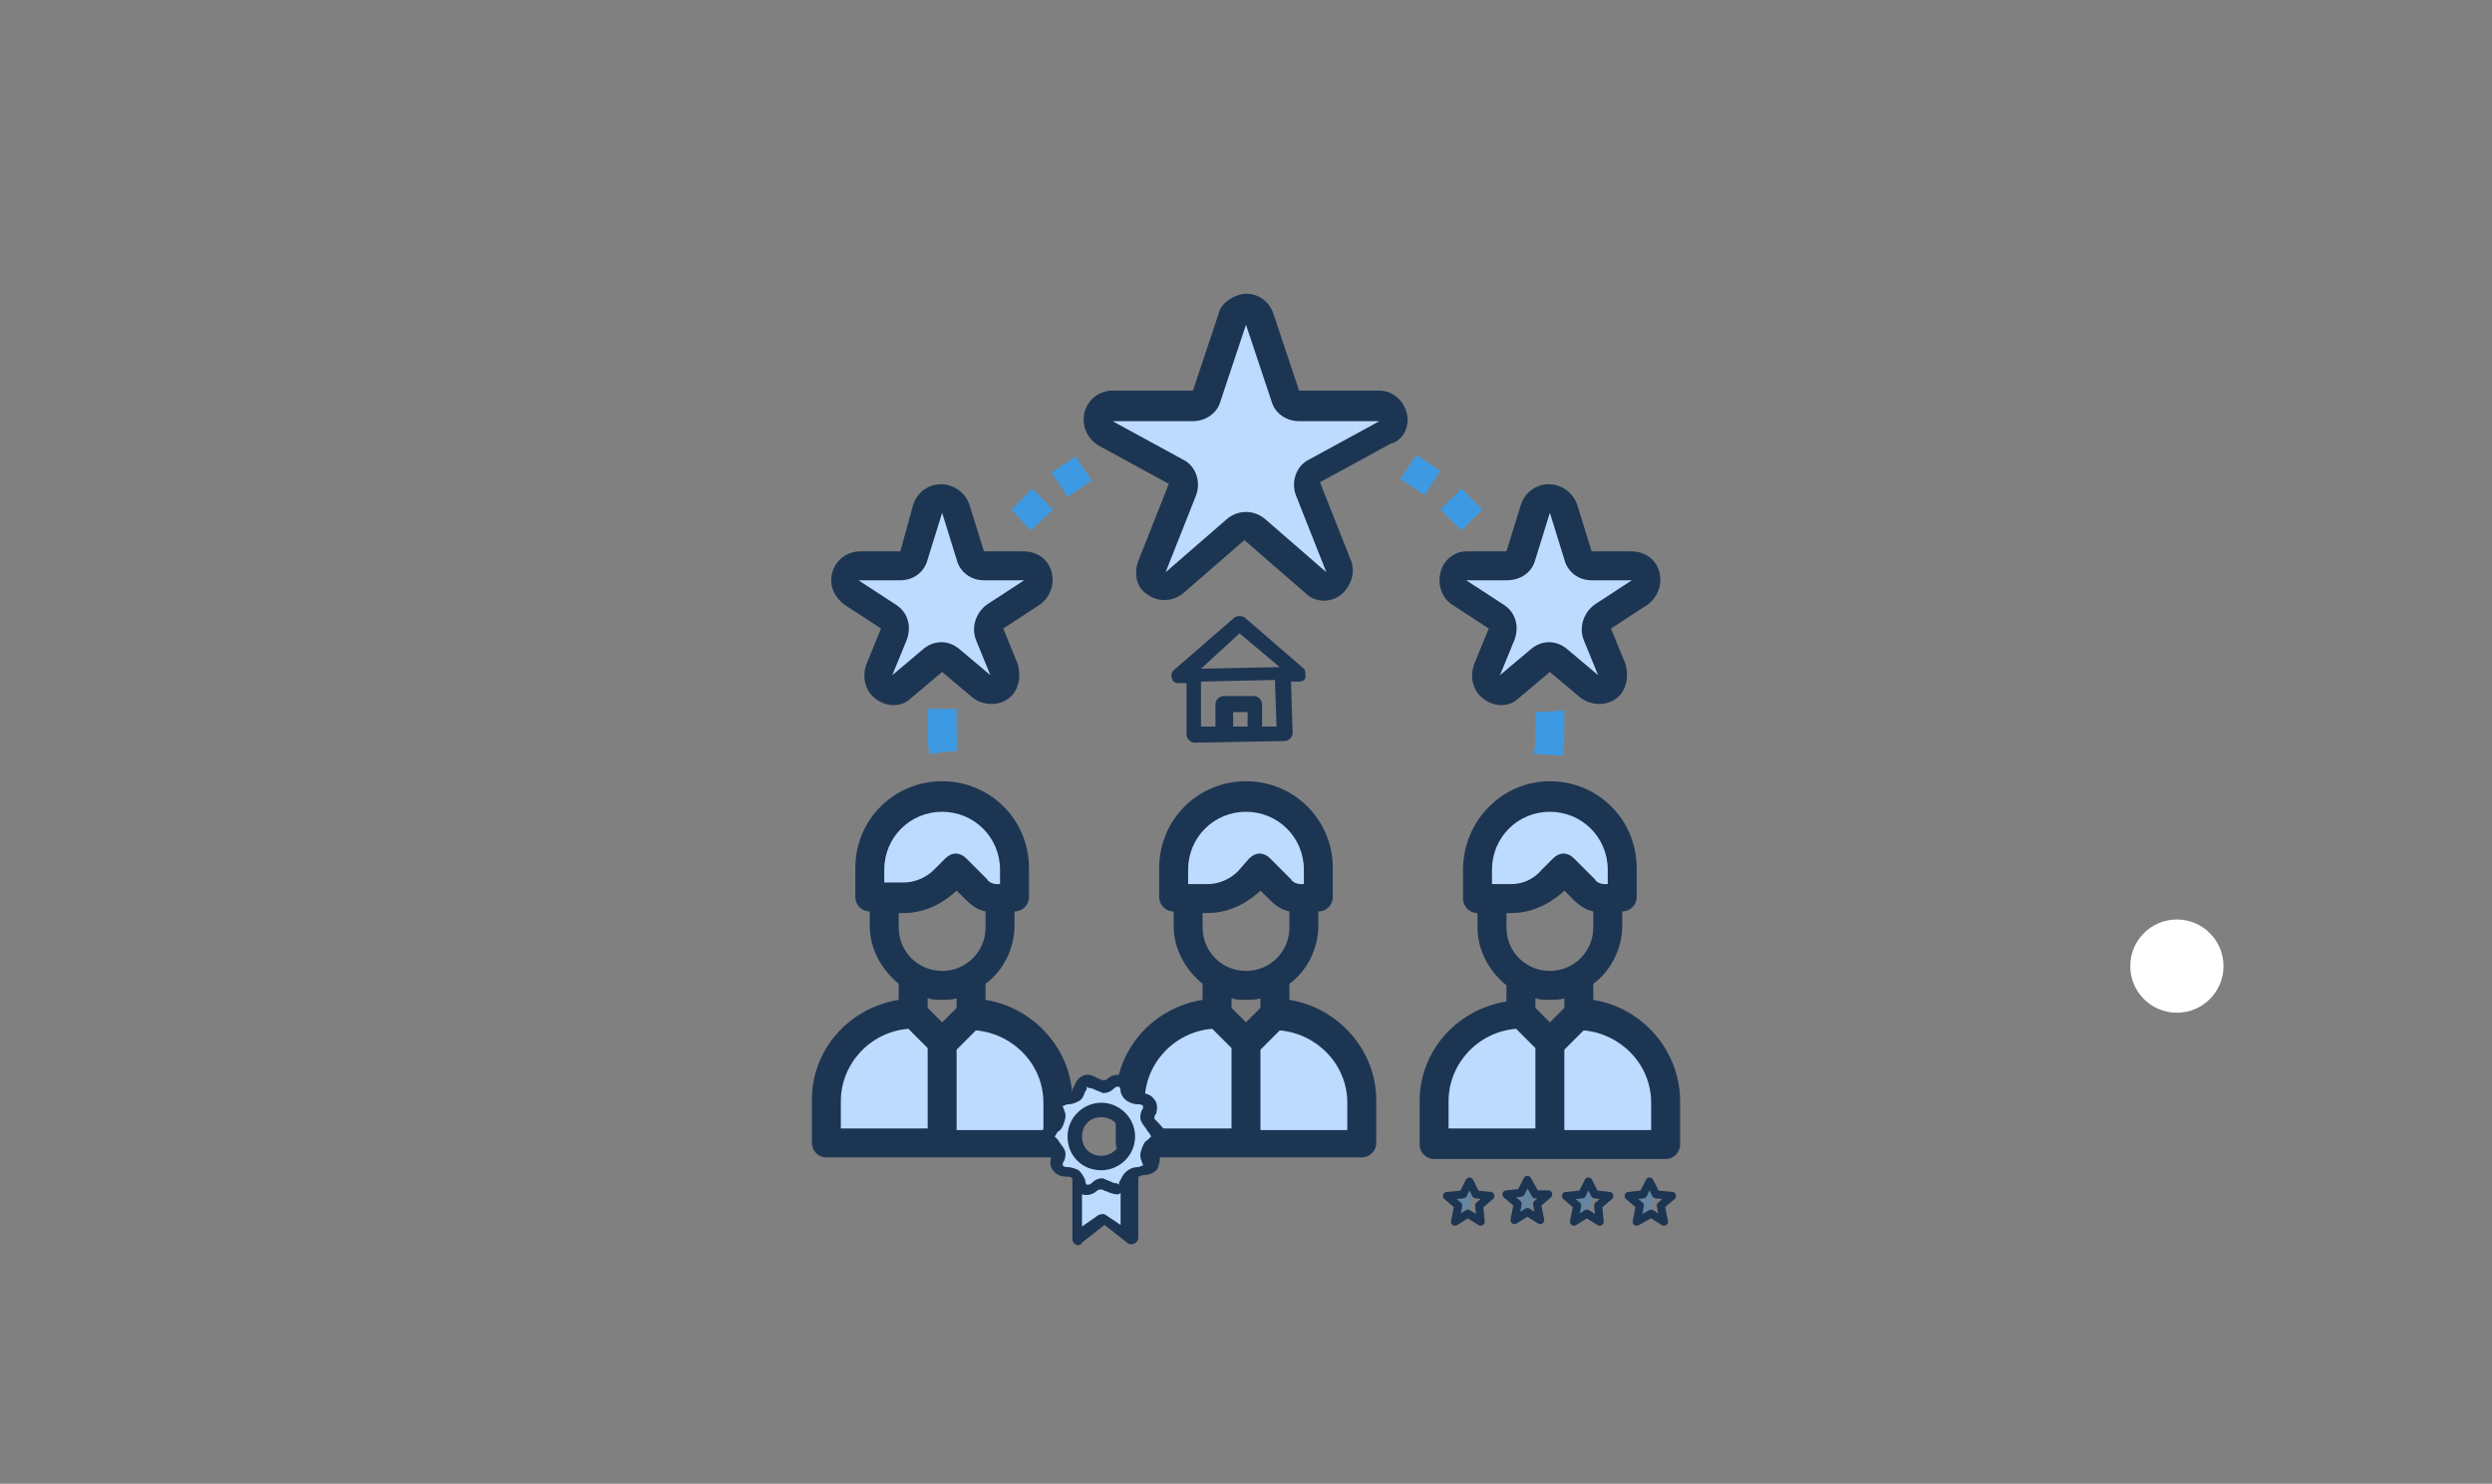 <?xml version="1.0" encoding="utf-8"?>
<!-- Generator: Adobe Illustrator 22.0.1, SVG Export Plug-In . SVG Version: 6.00 Build 0)  -->
<svg version="1.1" id="Ebene_1" xmlns="http://www.w3.org/2000/svg" xmlns:xlink="http://www.w3.org/1999/xlink" x="0px" y="0px"
	 viewBox="0 0 155 92.3" style="enable-background:new 0 0 155 92.3;" xml:space="preserve">
<rect x="0" y="0" width="155" height="92.3" fill="#808080" stroke="none"/>
<style type="text/css">
	.st0{fill:#BDDBFF;}
	.st1{fill:#1C3553;}
	.st2{fill:#3D9AE2;}
	.st3{fill:#FFFFFF;}
	.st4{fill:#1895FF;fill-opacity:0.25;}
	.st5{fill:none;stroke:#1C3553;stroke-width:0.5;stroke-linecap:round;stroke-linejoin:round;}
</style>
<g>
	<path class="st0" d="M100.9,54.1v1.8h-1.1c-0.5,0-0.9-0.2-1.3-0.5l-1.3-1.3l-0.7,0.7c-0.7,0.7-1.6,1.1-2.5,1.1h-2.1v-1.8
		c0-2.5,2-4.5,4.5-4.5S100.9,51.6,100.9,54.1L100.9,54.1z"/>
	<path class="st0" d="M96.4,64.9v6.3h-7.2v-2.7c0-3,2.4-5.4,5.4-5.4L96.4,64.9z"/>
	<path class="st0" d="M98.2,63.1c3,0,5.4,2.4,5.4,5.4v2.7h-7.2v-6.3L98.2,63.1z"/>
	<path class="st0" d="M79.3,63.1c3,0,5.4,2.4,5.4,5.4v2.7h-7.2v-6.3L79.3,63.1z"/>
	<path class="st0" d="M77.5,64.9v6.3h-7.2v-2.7c0-3,2.4-5.4,5.4-5.4L77.5,64.9z"/>
	<path class="st0" d="M82,54.1v1.8h-1.1c-0.5,0-0.9-0.2-1.3-0.5l-1.3-1.3l-0.7,0.7c-0.7,0.7-1.6,1.1-2.5,1.1H73v-1.8
		c0-2.5,2-4.5,4.5-4.5C80,49.6,82,51.6,82,54.1z"/>
	<path class="st0" d="M60.4,63.1c3,0,5.4,2.4,5.4,5.4v2.7h-7.2v-6.3L60.4,63.1z"/>
	<path class="st0" d="M58.6,64.9v6.3h-7.2v-2.7c0-3,2.4-5.4,5.4-5.4L58.6,64.9z"/>
	<path class="st0" d="M63.1,54.1v1.8H62c-0.5,0-0.9-0.2-1.3-0.5l-1.3-1.3l-0.7,0.7c-0.7,0.7-1.6,1.1-2.5,1.1h-2.1v-1.8
		c0-2.5,2-4.5,4.5-4.5C61.1,49.6,63.1,51.6,63.1,54.1z"/>
	<path class="st0" d="M97.3,31.6l0.9,2.9c0.1,0.4,0.5,0.6,0.9,0.6h2.5c0.5,0,0.9,0.4,0.9,0.9c0,0.3-0.2,0.6-0.4,0.7l-2.3,1.5
		c-0.4,0.2-0.5,0.7-0.3,1.1l0.9,2.2c0.2,0.5,0,1-0.5,1.2c-0.3,0.1-0.7,0.1-0.9-0.1L97,41.1c-0.3-0.3-0.8-0.3-1.2,0l-1.9,1.6
		c-0.4,0.3-0.9,0.3-1.3-0.1c-0.2-0.3-0.3-0.6-0.1-0.9l0.9-2.2c0.2-0.4,0-0.9-0.3-1.1l-2.3-1.5c-0.4-0.3-0.5-0.8-0.2-1.2
		c0.2-0.2,0.4-0.4,0.7-0.4h2.5c0.4,0,0.7-0.3,0.9-0.6l0.9-2.9c0.1-0.5,0.6-0.7,1.1-0.6C96.9,31.1,97.2,31.4,97.3,31.6L97.3,31.6z"/>
	<path class="st0" d="M59.5,31.6l0.9,2.9c0.1,0.4,0.5,0.6,0.9,0.6h2.5c0.5,0,0.9,0.4,0.9,0.9c0,0.3-0.2,0.6-0.4,0.7l-2.3,1.5
		c-0.4,0.2-0.5,0.7-0.3,1.1l0.9,2.2c0.2,0.5,0,1-0.5,1.2c-0.3,0.1-0.7,0.1-0.9-0.1l-1.9-1.6c-0.3-0.3-0.8-0.3-1.2,0l-1.9,1.6
		c-0.4,0.3-0.9,0.3-1.3-0.1c-0.2-0.3-0.3-0.6-0.1-0.9l0.9-2.2c0.2-0.4,0-0.9-0.3-1.1L53,36.8c-0.4-0.3-0.5-0.8-0.2-1.2
		c0.2-0.2,0.4-0.4,0.7-0.4H56c0.4,0,0.7-0.3,0.9-0.6l0.9-2.9c0.1-0.5,0.6-0.7,1.1-0.6C59.1,31.1,59.4,31.4,59.5,31.6L59.5,31.6z"/>
	<path class="st0" d="M78.4,19.9l1.6,4.8c0.1,0.4,0.5,0.6,0.9,0.6h5c0.5,0,0.9,0.4,0.9,0.9c0,0.3-0.2,0.6-0.5,0.8l-4.4,2.4
		c-0.4,0.2-0.6,0.7-0.4,1.1l1.9,4.8c0.2,0.5,0,1-0.5,1.2c-0.3,0.1-0.7,0.1-0.9-0.2L78.1,33c-0.3-0.3-0.9-0.3-1.2,0l-3.8,3.3
		c-0.4,0.3-0.9,0.3-1.3-0.1c-0.2-0.3-0.3-0.6-0.2-0.9l1.9-4.8c0.2-0.4,0-0.9-0.4-1.1L68.8,27c-0.4-0.2-0.6-0.8-0.3-1.2
		c0.2-0.3,0.5-0.5,0.8-0.5h5c0.4,0,0.7-0.3,0.9-0.6l1.6-4.8c0.2-0.5,0.7-0.7,1.1-0.6C78.1,19.4,78.3,19.6,78.4,19.9L78.4,19.9z"/>
</g>
<path class="st1" d="M80.2,62.2v-1c1.1-0.8,1.8-2.2,1.8-3.6v-0.9c0.5,0,0.9-0.4,0.9-0.9v-1.8c0-3-2.4-5.4-5.4-5.4s-5.4,2.4-5.4,5.4
	v1.8c0,0.5,0.4,0.9,0.9,0.9v0.9c0,1.4,0.7,2.7,1.8,3.6v1c-3.1,0.5-5.4,3.1-5.4,6.2v2.7c0,0.5,0.4,0.9,0.9,0.9h14.4
	c0.5,0,0.9-0.4,0.9-0.9v-2.7C85.6,65.4,83.3,62.7,80.2,62.2L80.2,62.2z M73.9,54.1c0-2,1.6-3.6,3.6-3.6s3.6,1.6,3.6,3.6V55h-0.2
	c-0.2,0-0.5-0.1-0.6-0.3L79,53.4c-0.4-0.4-0.9-0.4-1.3,0L77,54.2c-0.5,0.5-1.2,0.8-1.9,0.8h-1.2L73.9,54.1z M75.1,56.8
	c1.2,0,2.3-0.5,3.2-1.3l0.1-0.1L79,56c0.3,0.3,0.7,0.6,1.2,0.7v1c0,1.5-1.2,2.7-2.7,2.7c-1.5,0-2.7-1.2-2.7-2.7v-0.9H75.1z
	 M77.5,62.2c0.3,0,0.6,0,0.9-0.1v0.6l-0.9,0.9l-0.9-0.9v-0.6C76.9,62.2,77.2,62.2,77.5,62.2z M71.2,68.5c0-2.3,1.8-4.3,4.2-4.5
	l1.2,1.2v5h-5.4V68.5z M83.8,70.3h-5.4v-5l1.2-1.2c2.3,0.2,4.2,2.1,4.2,4.5V70.3z"/>
<path class="st1" d="M99.1,62.2v-1c1.1-0.8,1.8-2.2,1.8-3.6v-0.9c0.5,0,0.9-0.4,0.9-0.9v-1.8c0-3-2.4-5.4-5.4-5.4S91,51.1,91,54.1
	v1.8c0,0.5,0.4,0.9,0.9,0.9v0.9c0,1.4,0.7,2.7,1.8,3.6v1c-3.1,0.5-5.4,3.1-5.4,6.2v2.7c0,0.5,0.4,0.9,0.9,0.9h14.4
	c0.5,0,0.9-0.4,0.9-0.9v-2.7C104.5,65.4,102.2,62.7,99.1,62.2L99.1,62.2z M92.8,54.1c0-2,1.6-3.6,3.6-3.6s3.6,1.6,3.6,3.6V55h-0.2
	c-0.2,0-0.5-0.1-0.6-0.3l-1.3-1.3c-0.4-0.4-0.9-0.4-1.3,0l-0.7,0.7C95.4,54.7,94.7,55,94,55h-1.2V54.1z M94,56.8
	c1.2,0,2.3-0.5,3.2-1.3l0.1-0.1l0.6,0.6c0.3,0.3,0.7,0.6,1.2,0.7v1c0,1.5-1.2,2.7-2.7,2.7c-1.5,0-2.7-1.2-2.7-2.7v-0.9H94z
	 M96.4,62.2c0.3,0,0.6,0,0.9-0.1v0.6l-0.9,0.9l-0.9-0.9v-0.6C95.8,62.2,96.1,62.2,96.4,62.2z M90.1,68.5c0-2.3,1.8-4.3,4.2-4.5
	l1.2,1.2v5h-5.4V68.5z M102.7,70.3h-5.4v-5l1.2-1.2c2.3,0.2,4.2,2.1,4.2,4.5V70.3z"/>
<path class="st1" d="M61.3,62.2v-1c1.1-0.8,1.8-2.2,1.8-3.6v-0.9c0.5,0,0.9-0.4,0.9-0.9v-1.8c0-3-2.4-5.4-5.4-5.4
	c-3,0-5.4,2.4-5.4,5.4v1.8c0,0.5,0.4,0.9,0.9,0.9v0.9c0,1.4,0.7,2.7,1.8,3.6v1c-3.1,0.5-5.4,3.1-5.4,6.2v2.7c0,0.5,0.4,0.9,0.9,0.9
	h14.4c0.5,0,0.9-0.4,0.9-0.9v-2.7C66.7,65.4,64.4,62.7,61.3,62.2L61.3,62.2z M55,54.1c0-2,1.6-3.6,3.6-3.6c2,0,3.6,1.6,3.6,3.6V55
	H62c-0.2,0-0.5-0.1-0.6-0.3l-1.3-1.3c-0.4-0.4-0.9-0.4-1.3,0l-0.7,0.7c-0.5,0.5-1.2,0.8-1.9,0.8H55V54.1z M56.2,56.8
	c1.2,0,2.3-0.5,3.2-1.3l0.1-0.1l0.6,0.6c0.3,0.3,0.7,0.6,1.2,0.7v1c0,1.5-1.2,2.7-2.7,2.7s-2.7-1.2-2.7-2.7v-0.9H56.2z M58.6,62.2
	c0.3,0,0.6,0,0.9-0.1v0.6l-0.9,0.9l-0.9-0.9v-0.6C58,62.2,58.3,62.2,58.6,62.2z M52.3,68.5c0-2.3,1.8-4.3,4.2-4.5l1.2,1.2v5h-5.4
	V68.5z M64.9,70.3h-5.4v-5l1.2-1.2c2.3,0.2,4.2,2.1,4.2,4.5V70.3z"/>
<path class="st1" d="M87.5,25.7c-0.2-0.8-0.9-1.4-1.7-1.4h-5l-1.6-4.8c-0.3-0.9-1.3-1.5-2.3-1.1c-0.5,0.2-1,0.6-1.1,1.1l-1.6,4.8h-5
	c-1,0-1.8,0.8-1.8,1.8c0,0.7,0.4,1.3,0.9,1.6l4.4,2.4l-1.9,4.8c-0.3,0.8-0.1,1.7,0.6,2.1c0.7,0.5,1.6,0.4,2.2-0.1l3.8-3.3l3.8,3.3
	c0.7,0.7,1.9,0.6,2.5-0.2c0.4-0.5,0.6-1.2,0.3-1.9l-1.9-4.8l4.4-2.4C87.3,27.4,87.7,26.5,87.5,25.7z M81.4,28.6
	c-0.8,0.4-1.1,1.4-0.8,2.2l1.9,4.8l-3.8-3.3c-0.7-0.6-1.7-0.6-2.4,0l-3.8,3.3l1.9-4.8c0.3-0.8,0-1.8-0.8-2.2l-4.4-2.4h5
	c0.8,0,1.5-0.5,1.7-1.2l1.6-4.8v0l1.6,4.8c0.2,0.7,0.9,1.2,1.7,1.2h5L81.4,28.6z"/>
<path class="st1" d="M89.6,35.6c-0.2,0.8,0.1,1.6,0.7,2l2.3,1.5l-0.9,2.2c-0.3,0.8-0.1,1.7,0.6,2.2c0.7,0.5,1.6,0.5,2.2-0.1l1.9-1.6
	l1.9,1.6c0.8,0.6,1.9,0.5,2.5-0.2c0.4-0.5,0.5-1.2,0.3-1.9l-0.9-2.2l2.3-1.5c0.8-0.6,1-1.7,0.5-2.5c-0.3-0.5-0.9-0.8-1.5-0.8H99
	l-0.9-2.9c-0.3-0.9-1.3-1.5-2.3-1.2c-0.6,0.2-1,0.6-1.2,1.2l-0.9,2.9h-2.5C90.5,34.3,89.8,34.8,89.6,35.6L89.6,35.6z M95.5,34.8
	l0.9-2.9l0,0l0.9,2.9c0.2,0.8,0.9,1.3,1.7,1.3h2.5l-2.3,1.5c-0.7,0.5-1,1.4-0.7,2.2l0.9,2.2l-1.9-1.6c-0.7-0.6-1.6-0.6-2.3,0
	L93.3,42l0.9-2.2c0.3-0.8,0.1-1.7-0.7-2.2l-2.3-1.5h2.5C94.6,36.1,95.3,35.6,95.5,34.8L95.5,34.8z"/>
<path class="st1" d="M52.5,37.6l2.3,1.5l-0.9,2.2c-0.3,0.8-0.1,1.7,0.6,2.2c0.7,0.5,1.6,0.5,2.2-0.1l1.9-1.6l1.9,1.6
	c0.8,0.6,1.9,0.5,2.5-0.2c0.4-0.5,0.5-1.2,0.3-1.9l-0.9-2.2l2.3-1.5c0.8-0.6,1-1.7,0.5-2.5c-0.3-0.5-0.9-0.8-1.5-0.8h-2.5l-0.9-2.9
	c-0.3-0.9-1.3-1.5-2.3-1.2c-0.6,0.2-1,0.6-1.2,1.2L56,34.3h-2.5c-1,0-1.8,0.8-1.8,1.8C51.7,36.7,52,37.2,52.5,37.6L52.5,37.6z
	 M56,36.1c0.8,0,1.5-0.5,1.7-1.3l0.9-2.9l0.9,2.9c0.2,0.8,0.9,1.3,1.7,1.3h2.5l-2.3,1.5c-0.7,0.5-1,1.4-0.7,2.2l0.9,2.2l-1.9-1.6
	c-0.7-0.6-1.6-0.6-2.3,0L55.5,42l0.9-2.2c0.3-0.8,0.1-1.7-0.7-2.2l-2.3-1.5H56z"/>
<path class="st2" d="M57.7,44.1c0,0.3,0,0.6,0,0.9c0,0.6,0,1.3,0.1,1.9l1.8-0.2c-0.1-0.6-0.1-1.1-0.1-1.7c0-0.3,0-0.6,0-0.9
	L57.7,44.1z"/>
<path class="st2" d="M97.2,47c0.1-0.6,0.1-1.3,0.1-1.9c0-0.3,0-0.6,0-0.9l-1.8,0.1c0,0.3,0,0.6,0,0.9c0,0.6,0,1.2-0.1,1.7L97.2,47z"
	/>
<path class="st2" d="M65.4,29.4l1.5-1l1,1.5l-1.5,1L65.4,29.4z"/>
<path class="st2" d="M62.9,31.7l1.3-1.3l1.3,1.3L64.1,33L62.9,31.7z"/>
<path class="st2" d="M89.6,31.7l1.3-1.3l1.3,1.3L90.9,33L89.6,31.7z"/>
<path class="st2" d="M87.1,29.8l1-1.5l1.5,1l-1,1.5L87.1,29.8z"/>
<circle class="st3" cx="135.4" cy="60.1" r="2.9"/>
<g>
	<path class="st0" d="M70.2,73.2v3.9l-1.7-1.2l-1.7,1.2v-3.9c0.2,0.3,0.3,0.7,0.5,0.8c0.3,0.1,0.7-0.3,1.1-0.3s0.8,0.5,1.1,0.3
		C69.9,73.9,70,73.5,70.2,73.2z"/>
	<path class="st0" d="M72,70.6c0,0.3-0.6,0.6-0.7,0.9c-0.1,0.3,0.2,0.9,0,1.1c-0.2,0.3-0.8,0.1-1.1,0.3c-0.1,0.1-0.1,0.1-0.1,0.1
		c-0.2,0.3-0.3,0.7-0.5,0.8c-0.3,0.1-0.7-0.3-1.1-0.3c-0.3,0-0.8,0.5-1.1,0.3c-0.3-0.1-0.4-0.5-0.5-0.8c-0.1-0.1-0.1-0.1-0.1-0.1
		c-0.3-0.2-0.9-0.1-1.1-0.3c-0.2-0.3,0.1-0.8,0-1.1c-0.1-0.3-0.7-0.6-0.7-0.9c0-0.3,0.6-0.6,0.7-0.9c0.1-0.3-0.2-0.9,0-1.1
		c0.2-0.3,0.8-0.1,1.1-0.3c0.3-0.2,0.3-0.8,0.7-0.9c0.3-0.1,0.7,0.3,1.1,0.3c0.3,0,0.8-0.5,1.1-0.3c0.3,0.1,0.4,0.7,0.7,0.9
		c0.3,0.2,0.9,0.1,1.1,0.3c0.2,0.3-0.1,0.8,0,1.1S72,70.3,72,70.6z M70.2,70.6c0-0.9-0.7-1.7-1.7-1.7c-0.9,0-1.7,0.7-1.7,1.7
		c0,0.9,0.7,1.7,1.7,1.7C69.4,72.3,70.2,71.5,70.2,70.6z"/>
	<g>
		<path class="st1" d="M68.5,68.6c-1.1,0-2.1,0.9-2.1,2.1s0.9,2.1,2.1,2.1c1.1,0,2.1-0.9,2.1-2.1C70.6,69.5,69.6,68.6,68.5,68.6z
			 M68.5,71.9c-0.7,0-1.2-0.5-1.2-1.2c0-0.7,0.5-1.2,1.2-1.2s1.2,0.5,1.2,1.2C69.8,71.3,69.2,71.9,68.5,71.9z"/>
		<path class="st1" d="M72,69.8c-0.1-0.1-0.1-0.1-0.2-0.2c0-0.1,0-0.2,0.1-0.3c0.1-0.3,0.1-0.7-0.1-0.9c-0.2-0.3-0.5-0.4-0.9-0.4
			c-0.1,0-0.2,0-0.3-0.1c-0.1-0.1-0.1-0.2-0.1-0.3c-0.1-0.3-0.3-0.6-0.7-0.7c-0.3-0.1-0.7,0-0.9,0.2c-0.1,0.1-0.2,0.1-0.3,0.1
			s-0.2-0.1-0.3-0.1c-0.3-0.2-0.6-0.3-0.9-0.2c-0.3,0.1-0.5,0.4-0.6,0.7c-0.1,0.1-0.1,0.2-0.1,0.3c-0.1,0.1-0.2,0.1-0.3,0.1
			c-0.3,0-0.7,0.1-0.9,0.4c-0.1,0.3-0.2,0.6-0.1,0.9c0,0.1,0.1,0.2,0.1,0.3c-0.1,0.1-0.1,0.1-0.2,0.2c-0.3,0.2-0.5,0.5-0.5,0.8
			c0.1,0.3,0.2,0.6,0.5,0.8c0.1,0.1,0.1,0.1,0.2,0.2c0,0.1,0,0.2-0.1,0.3c-0.1,0.3-0.1,0.7,0.1,0.9c0.2,0.3,0.5,0.4,0.9,0.4
			c0.1,0,0.2,0,0.3,0.1v3.8c0,0.1,0.1,0.3,0.2,0.3c0.1,0.1,0.3,0.1,0.4-0.1l1.4-1.1l1.4,1.1c0.1,0.1,0.1,0.1,0.3,0.1
			c0.2,0,0.4-0.2,0.4-0.4v-3.8c0.1,0,0.2-0.1,0.3-0.1c0.3,0,0.7-0.1,0.9-0.4c0.1-0.3,0.2-0.6,0.1-0.9c0-0.1-0.1-0.2-0.1-0.3
			c0.1-0.1,0.1-0.1,0.2-0.2c0.3-0.2,0.5-0.5,0.5-0.8C72.4,70.3,72.2,70,72,69.8z M68.8,75.6c-0.1-0.1-0.3-0.1-0.5,0l-1,0.7v-2l0,0
			c0.3,0.1,0.7,0,0.9-0.2c0.1-0.1,0.2-0.1,0.3-0.1c0.1,0,0.2,0.1,0.3,0.1c0.2,0.1,0.5,0.2,0.7,0.2c0.1,0,0.1,0,0.2-0.1l0,0v2
			L68.8,75.6z M71.4,70.9c-0.2,0.1-0.3,0.3-0.4,0.6c-0.1,0.3-0.1,0.5,0,0.7c0,0.1,0.1,0.2,0.1,0.3c-0.1,0-0.2,0.1-0.3,0.1
			c-0.5,0-0.9,0.3-1.1,0.8c-0.1,0.1-0.1,0.2-0.1,0.3c-0.1-0.1-0.2-0.1-0.3-0.1c-0.2-0.1-0.5-0.2-0.7-0.3c-0.3,0-0.5,0.1-0.7,0.3
			c-0.1,0.1-0.2,0.1-0.3,0.1c-0.1-0.1-0.1-0.2-0.1-0.3c-0.1-0.2-0.2-0.4-0.4-0.6c-0.2-0.1-0.5-0.2-0.7-0.2c-0.1,0-0.2,0-0.3-0.1
			c0-0.1,0-0.2,0.1-0.3c0.1-0.3,0.1-0.5,0-0.7c-0.1-0.2-0.3-0.4-0.4-0.6c-0.1-0.1-0.2-0.2-0.2-0.2c0.1-0.1,0.1-0.2,0.2-0.3
			c0.2-0.1,0.3-0.3,0.4-0.6c0.1-0.3,0.1-0.5,0-0.7c0-0.1-0.1-0.2-0.1-0.3c0.1,0,0.2-0.1,0.3-0.1c0.3,0,0.5-0.1,0.7-0.2
			s0.3-0.3,0.4-0.6c0.1-0.1,0.1-0.2,0.1-0.3c0.1,0.1,0.2,0.1,0.3,0.1c0.2,0.1,0.5,0.2,0.7,0.3c0.3,0,0.5-0.1,0.7-0.3
			c0.1-0.1,0.2-0.1,0.3-0.1c0.1,0.1,0.1,0.2,0.1,0.3c0.1,0.5,0.6,0.8,1.1,0.8c0.1,0,0.2,0,0.3,0.1c0,0.1,0,0.2-0.1,0.3
			c-0.1,0.3-0.1,0.5,0,0.7c0.1,0.2,0.3,0.4,0.4,0.6c0.1,0.1,0.1,0.1,0.2,0.3C71.6,70.7,71.5,70.8,71.4,70.9z"/>
	</g>
</g>
<path class="st4" d="M95.5,74.2l-0.4-0.8l-0.4,0.9l-1,0.1l0.8,0.7l-0.2,1l0.7-0.4L95.5,74.2z"/>
<path class="st4" d="M99.2,74.2l-0.4-0.8l-0.4,0.9l-1,0.1l0.7,0.7L98,76l0.7-0.4L99.2,74.2z"/>
<path class="st4" d="M103,74.2l-0.4-0.8l-0.4,0.9l-0.9,0.1L102,75l-0.2,1l0.7-0.4L103,74.2z"/>
<path class="st5" d="M95.5,74.3L95,73.4l-0.4,0.8l-0.9,0.1l0.7,0.6l-0.2,1l0.8-0.5l0.8,0.5l-0.2-1l0.7-0.6L95.5,74.3z"/>
<path class="st5" d="M99.2,74.3l-0.4-0.8l-0.4,0.8l-1,0.1l0.7,0.6l-0.2,1l0.8-0.5l0.8,0.5l-0.1-1l0.7-0.6L99.2,74.3z"/>
<path class="st5" d="M103,74.3l-0.4-0.8l-0.4,0.8l-0.9,0.1l0.7,0.6l-0.2,1l0.9-0.5l0.8,0.5l-0.2-1l0.7-0.6L103,74.3z"/>
<path class="st4" d="M91.7,74.2l-0.4-0.8l-0.4,0.9l-1,0.1l0.8,0.7l-0.2,1l0.7-0.4L91.7,74.2z"/>
<path class="st5" d="M91.8,74.3l-0.4-0.8l-0.4,0.8L90,74.4l0.7,0.6l-0.2,1l0.8-0.5l0.8,0.5L92,75l0.7-0.6L91.8,74.3z"/>
<path class="st1" d="M80.3,42.4l0.5,0c0.2,0,0.4-0.1,0.4-0.3c0-0.2,0-0.4-0.1-0.5l-3.7-3.2c-0.2-0.1-0.4-0.1-0.6,0L73,41.7
	c-0.1,0.1-0.2,0.3-0.1,0.5c0,0.2,0.2,0.3,0.4,0.3l0.5,0l0,3.2c0,0.2,0.2,0.5,0.5,0.5l5.6-0.1c0.2,0,0.5-0.2,0.5-0.5L80.3,42.4z
	 M77.1,39.4l2.5,2.1l-4.9,0.1L77.1,39.4z M76.7,45.2l0-0.9l0.9,0l0,0.9L76.7,45.2z M79.4,45.2l-0.9,0l0-1.4c0-0.2-0.2-0.5-0.5-0.5
	l-1.9,0c-0.2,0-0.5,0.2-0.5,0.5l0,1.4l-0.9,0l0-2.8l4.6-0.1L79.4,45.2z"/>
</svg>
